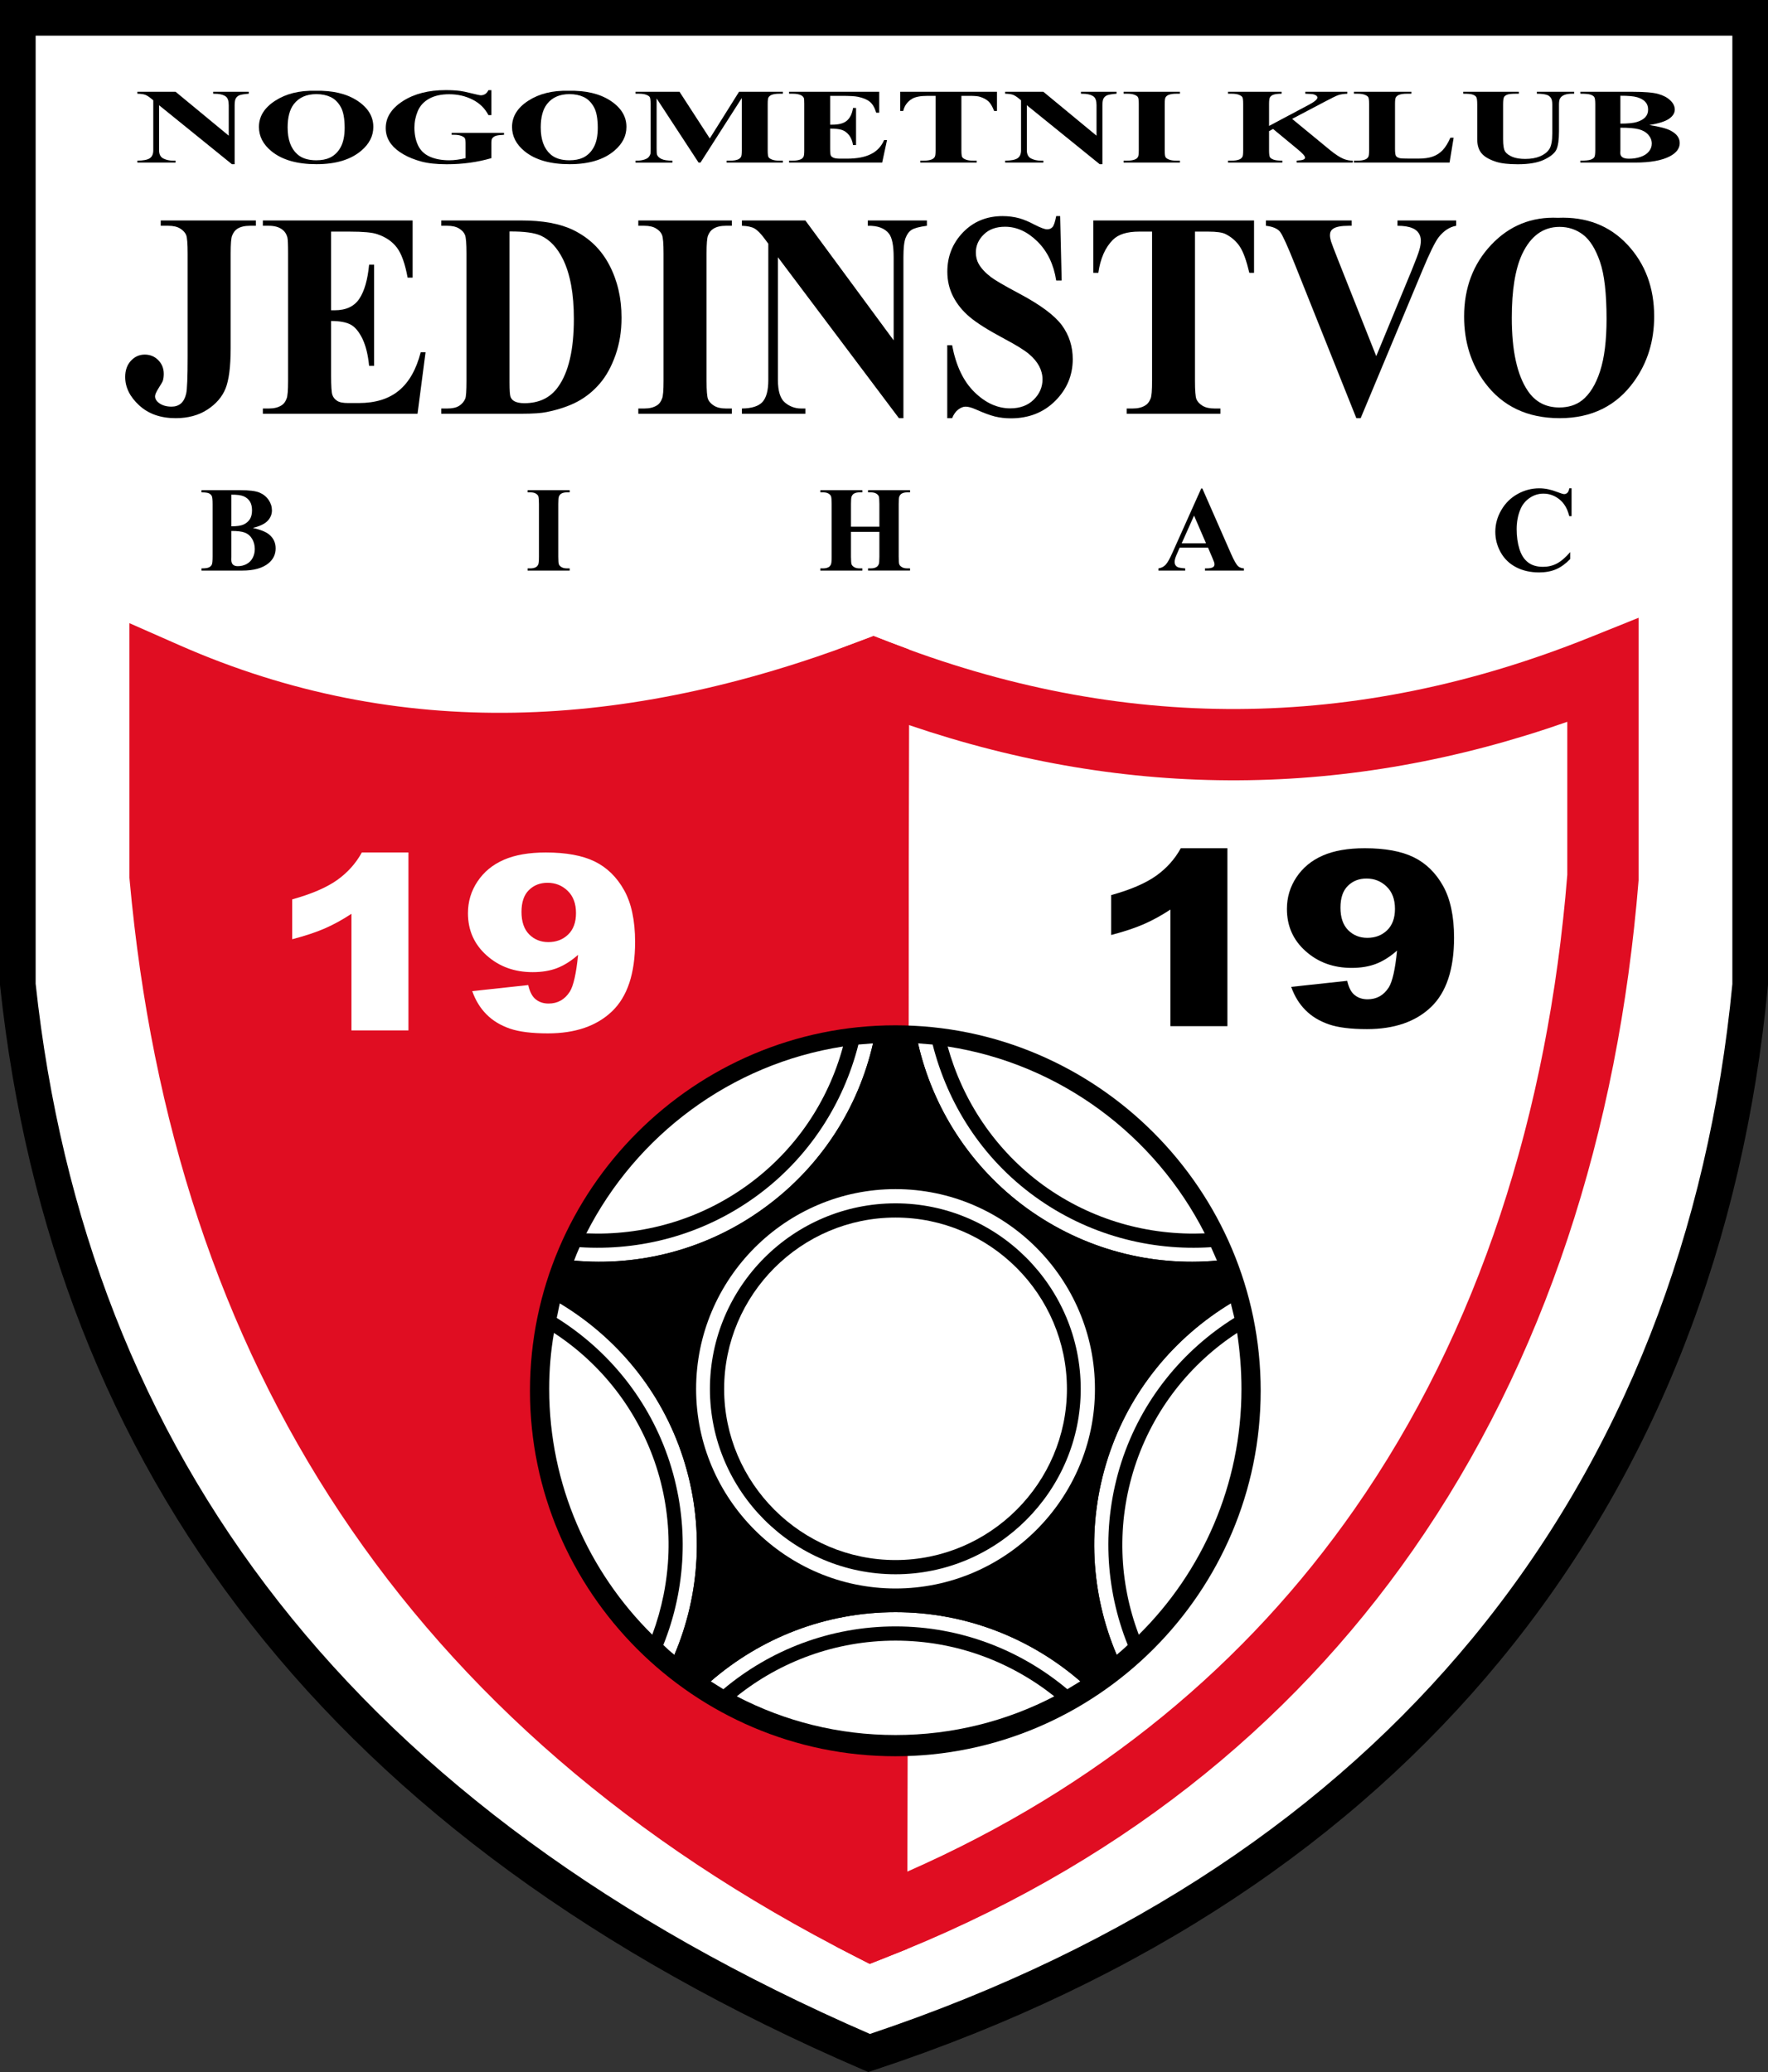 <?xml version="1.0" encoding="utf-8"?>
<!-- Generator: Adobe Illustrator 12.0.0, SVG Export Plug-In . SVG Version: 6.00 Build 51448)  -->
<!DOCTYPE svg PUBLIC "-//W3C//DTD SVG 1.1//EN" "http://www.w3.org/Graphics/SVG/1.1/DTD/svg11.dtd">
<svg  version="1.1" id="Calque_1" xmlns:x="http://ns.adobe.com/Extensibility/1.0/" xmlns:i="http://ns.adobe.com/AdobeIllustrator/10.0/" xmlns:graph="http://ns.adobe.com/Graphs/1.0/"
	 xmlns="http://www.w3.org/2000/svg" xmlns:xlink="http://www.w3.org/1999/xlink" xmlns:a="http://ns.adobe.com/AdobeSVGViewerExtensions/3.0/"
	 width="396.911" height="465.027" viewBox="0 0 396.911 465.027"
	 style="overflow:visible;enable-background:new 0 0 396.911 465.027;" xml:space="preserve">
<rect x="0" y="0" width="396.911" height="465.027" fill="#333333" stroke="none"/>
<g>
	<path style="fill-rule:evenodd;clip-rule:evenodd;fill:#FFFFFF;" d="M4,4h388.911c0,72.304,0,144.607,0,216.912
		c-10.368,108.723-73.021,198.618-197.8,239.844C76.582,409.714,15.506,328.333,4,220.912V4L4,4z"/>
	<path d="M4,0h388.911h4v4v216.912v0.048l-0.03,0.327c-5.433,56.972-25.047,108.87-60.224,151.521
		c-32.871,39.859-79.265,71.581-140.296,91.746l-1.437,0.474l-1.391-0.599c-59.895-25.791-105.315-59.303-137.252-99.984
		c-32-40.76-50.417-88.645-56.25-143.11L0,221.043l0-0.131V4V0H4L4,0z M388.911,8H8v212.771
		c5.705,52.837,23.57,99.259,54.562,138.736c30.862,39.311,74.791,71.807,132.734,96.974
		c58.838-19.695,103.548-50.35,135.206-88.735c34.058-41.295,53.083-91.61,58.409-146.895V8L388.911,8z"/>
	<path style="fill-rule:evenodd;clip-rule:evenodd;fill:#FFFFFF;" d="M196.073,151.299c54.593,21.38,109.187,21.101,163.783-0.836
		c0,15.5,0,31,0,46.5c-8.608,106.549-60.61,194.647-164.175,235.049L196.073,151.299L196.073,151.299z"/>
	<path style="fill:#E00D22;" d="M198.979,143.862c26.327,10.31,52.643,15.397,78.954,15.263
		c26.311-0.134,52.629-5.491,78.953-16.068l10.97-4.408v11.813v46.5v0.625c-4.562,56.453-21.066,107.945-50.684,150.346
		c-27.754,39.738-66.97,71.379-118.586,91.516l-3.343,1.305l-7.569-3.899l0.007-4.843l0.393-280.713l0.008-5.53l8.034-3.029
		L198.979,143.862L198.979,143.862z M277.993,175.125c-24.652,0.126-49.299-4.008-73.938-12.401l-0.358,257.319
		c43.108-18.962,76.324-46.899,100.35-81.296c27.9-39.943,43.472-88.729,47.809-142.409v-34.344
		C327.239,170.622,302.618,175,277.993,175.125L277.993,175.125z"/>
	<path style="fill-rule:evenodd;clip-rule:evenodd;fill:#E00D22;" d="M195.68,432.013C97.301,381.989,46.607,302.235,37.057,196.963
		c0-14.951,0-29.902,0-44.852c51.651,22.742,104.815,19.764,159.016-0.812L195.68,432.013L195.68,432.013z"/>
	<path style="fill:#E00D22;" d="M192.055,439.138c-50.437-25.646-88.711-59.004-115.654-99.525
		c-26.904-40.463-42.385-87.953-47.282-141.93l-0.062-0.688v-0.032v-44.852v-12.252l11.219,4.94
		c24.706,10.878,49.796,15.604,75.208,15.151c25.588-0.457,51.537-6.158,77.776-16.119c0.947-0.359,1.895-0.719,2.842-1.079
		c2.629,1.036,5.32,2.012,7.978,3.018l-0.008,5.53l-0.393,280.713l-0.008,5.385l-8.427,3.361L192.055,439.138L192.055,439.138z
		 M89.714,330.8c23.294,35.035,55.751,64.471,97.984,87.918l0.358-256.064c-24.295,8.207-48.416,12.869-72.322,13.296
		c-23.806,0.425-47.376-3.342-70.677-11.979v32.938C49.776,247.927,64.399,292.729,89.714,330.8L89.714,330.8z"/>
	<path style="fill-rule:evenodd;clip-rule:evenodd;" d="M201,230.111c45.177,0,82.022,36.847,82.022,82.023
		S246.177,394.157,201,394.157c-45.176,0-82.022-36.848-82.022-82.023S155.824,230.111,201,230.111L201,230.111z"/>
	<path style="fill-rule:evenodd;clip-rule:evenodd;fill:#FFFFFF;" d="M206.098,234.163c1.063,0.088,2.217,0.176,3.28,0.266
		c3.369,13.297,11.082,25.531,22.961,34.131c11.88,8.6,25.888,12.233,39.539,11.348c0.444,0.977,0.887,2.039,1.331,3.016
		c-14.717,1.328-29.875-2.482-42.731-11.791C217.713,261.822,209.378,248.524,206.098,234.163L206.098,234.163z M276.312,292.497
		c0.266,1.064,0.532,2.217,0.798,3.279c-11.614,7.27-20.833,18.441-25.354,32.358c-4.521,14.009-3.636,28.46,1.417,41.048
		c-0.796,0.798-1.684,1.508-2.482,2.217c-5.761-13.564-6.826-29.169-1.951-44.238C253.617,312.089,263.724,300.122,276.312,292.497
		L276.312,292.497z M242.535,377.339c-0.976,0.621-1.951,1.152-2.926,1.773c-10.462-8.777-23.937-14.096-38.565-14.096
		c-14.716,0-28.191,5.318-38.652,14.096c-0.975-0.621-1.862-1.152-2.837-1.773c11.169-9.664,25.621-15.514,41.489-15.514
		C216.826,361.825,231.364,367.675,242.535,377.339L242.535,377.339z M151.398,371.399c-0.886-0.709-1.684-1.419-2.482-2.217
		c5.053-12.588,5.94-27.039,1.419-41.048c-4.521-13.917-13.741-25.089-25.355-32.358c0.265-1.062,0.443-2.215,0.709-3.279
		c12.677,7.625,22.784,19.592,27.66,34.664C158.225,342.23,157.161,357.835,151.398,371.399L151.398,371.399z M128.88,282.923
		c0.354-0.977,0.797-2.039,1.241-3.016c13.652,0.886,27.66-2.748,39.54-11.348s19.682-20.834,23.05-34.131
		c1.064-0.09,2.217-0.178,3.28-0.266c-3.28,14.361-11.613,27.659-24.469,36.969C158.757,280.44,143.509,284.251,128.88,282.923
		L128.88,282.923z"/>
	<path style="fill-rule:evenodd;clip-rule:evenodd;fill:#FFFFFF;" d="M212.747,234.872c25.267,3.9,46.544,19.947,57.713,41.934
		c-12.588,0.531-25.354-2.926-36.259-10.816C223.386,258.099,216.117,247.017,212.747,234.872L212.747,234.872z M277.73,299.146
		c0.621,4.078,0.976,8.246,0.976,12.59c0,21.453-8.776,41.047-23.05,55.143c-4.434-11.703-5.054-24.912-0.888-37.768
		C258.935,316.345,267.269,305.972,277.73,299.146L277.73,299.146z M236.683,380.708c-10.727,5.585-22.873,8.688-35.639,8.688
		c-12.854,0-24.911-3.103-35.638-8.688c9.751-7.803,22.163-12.5,35.638-12.5S226.844,372.905,236.683,380.708L236.683,380.708z
		 M146.434,366.878c-14.274-14.096-23.139-33.689-23.139-55.143c0-4.344,0.354-8.512,1.064-12.59
		c10.46,6.826,18.794,17.199,22.961,29.965C151.487,341.966,150.778,355.175,146.434,366.878L146.434,366.878z M131.628,276.806
		c11.17-21.986,32.448-38.033,57.625-41.934c-3.28,12.145-10.549,23.227-21.454,31.117
		C156.895,273.88,144.128,277.337,131.628,276.806L131.628,276.806z"/>
	<path style="fill-rule:evenodd;clip-rule:evenodd;" d="M201.044,233.985c1.687,0,3.37,0.087,5.054,0.178
		c3.28,14.361,11.615,27.659,24.38,36.969c12.856,9.309,28.015,13.119,42.731,11.791c1.242,3.102,2.306,6.293,3.103,9.574
		c-12.588,7.625-22.694,19.592-27.572,34.664c-4.875,15.069-3.81,30.674,1.951,44.238c-2.659,2.127-5.318,4.166-8.155,5.939
		c-11.171-9.664-25.709-15.514-41.491-15.514c-15.868,0-30.319,5.85-41.489,15.514c-2.837-1.773-5.586-3.812-8.157-5.939
		c5.763-13.564,6.827-29.169,1.951-44.238c-4.876-15.072-14.982-27.039-27.66-34.664c0.887-3.281,1.95-6.473,3.191-9.574
		c14.628,1.328,29.876-2.482,42.642-11.791c12.855-9.31,21.188-22.607,24.469-36.969
		C197.676,234.072,199.36,233.985,201.044,233.985L201.044,233.985z"/>
	<path style="fill-rule:evenodd;clip-rule:evenodd;fill:#FFFFFF;" d="M201.044,266.876c24.646,0,44.771,20.125,44.771,44.859
		c0,24.645-20.124,44.77-44.771,44.77c-24.645,0-44.77-20.125-44.77-44.77C156.274,287.001,176.399,266.876,201.044,266.876
		L201.044,266.876z"/>
	<path style="fill-rule:evenodd;clip-rule:evenodd;" d="M201.044,270.067c22.874,0,41.578,18.705,41.578,41.668
		c0,22.873-18.704,41.578-41.578,41.578c-22.961,0-41.667-18.705-41.667-41.578C159.377,288.772,178.083,270.067,201.044,270.067
		L201.044,270.067z"/>
	<path style="fill-rule:evenodd;clip-rule:evenodd;fill:#FFFFFF;" d="M201.044,273.259c21.19,0,38.478,17.287,38.478,38.477
		c0,21.1-17.287,38.387-38.478,38.387c-21.188,0-38.475-17.287-38.475-38.387C162.569,290.546,179.856,273.259,201.044,273.259
		L201.044,273.259z"/>
	<path style="fill-rule:evenodd;clip-rule:evenodd;" d="M39.42,20.597l11.932,9.856v-6.832c0-0.952-0.207-1.596-0.621-1.932
		c-0.572-0.452-1.528-0.672-2.874-0.656v-0.436h7.987v0.436c-1.022,0.084-1.704,0.196-2.058,0.332
		c-0.353,0.136-0.627,0.36-0.822,0.668c-0.194,0.308-0.292,0.839-0.292,1.588v13.232h-0.609L35.713,23.621v10.104
		c0,0.912,0.316,1.528,0.956,1.848c0.633,0.324,1.363,0.484,2.179,0.484h0.572v0.432h-8.577v-0.432
		c1.333-0.008,2.259-0.188,2.782-0.54c0.523-0.353,0.785-0.948,0.785-1.792V22.509l-0.517-0.423
		c-0.512-0.421-0.962-0.696-1.358-0.832c-0.389-0.132-0.955-0.204-1.692-0.22v-0.436H39.42L39.42,20.597z"/>
	<path style="fill-rule:evenodd;clip-rule:evenodd;" d="M70.809,20.377c3.853-0.096,6.982,0.644,9.393,2.212
		c2.405,1.572,3.61,3.536,3.61,5.896c0,2.016-0.895,3.788-2.69,5.319c-2.381,2.032-5.741,3.048-10.082,3.048
		c-4.347,0-7.713-0.968-10.093-2.908c-1.875-1.532-2.819-3.348-2.819-5.448c0-2.36,1.224-4.328,3.666-5.9
		C64.24,21.021,67.241,20.281,70.809,20.377L70.809,20.377z M71.028,21.125c-2.216,0-3.896,0.744-5.053,2.228
		c-0.937,1.216-1.406,2.968-1.406,5.248c0,2.712,0.725,4.716,2.173,6.012c1.011,0.908,2.43,1.36,4.249,1.36
		c1.224,0,2.247-0.196,3.069-0.584c1.041-0.5,1.856-1.3,2.441-2.399c0.583-1.096,0.876-2.528,0.876-4.292
		c0-2.104-0.298-3.676-0.895-4.716c-0.597-1.044-1.352-1.78-2.276-2.212C73.286,21.341,72.227,21.125,71.028,21.125L71.028,21.125z"
		/>
	<path style="fill-rule:evenodd;clip-rule:evenodd;" d="M110.318,20.237v5.6h-0.664c-0.798-1.532-1.991-2.696-3.586-3.492
		c-1.588-0.796-3.33-1.196-5.224-1.196c-1.808,0-3.311,0.336-4.51,1.004c-1.2,0.668-2.052,1.596-2.551,2.792
		c-0.5,1.196-0.749,2.424-0.749,3.68c0,1.524,0.274,2.86,0.822,4.008c0.542,1.148,1.424,1.992,2.648,2.531
		c1.217,0.541,2.667,0.809,4.34,0.809c0.585,0,1.182-0.04,1.79-0.124c0.615-0.081,1.242-0.2,1.887-0.356v-3.304
		c0-0.624-0.067-1.032-0.2-1.212c-0.129-0.184-0.403-0.352-0.811-0.5s-0.907-0.224-1.491-0.224h-0.622v-0.432h11.749v0.432
		c-0.888,0.04-1.509,0.12-1.863,0.24c-0.346,0.124-0.621,0.324-0.809,0.604c-0.109,0.148-0.158,0.512-0.158,1.092v3.304
		c-1.546,0.452-3.154,0.796-4.828,1.024c-1.667,0.232-3.402,0.348-5.198,0.348c-2.295,0-4.201-0.208-5.716-0.616
		c-1.516-0.412-2.855-0.948-4.012-1.616c-1.157-0.668-2.063-1.42-2.721-2.256c-0.829-1.08-1.249-2.288-1.249-3.624
		c0-2.388,1.278-4.408,3.835-6.056c2.557-1.648,5.771-2.472,9.648-2.472c1.199,0,2.283,0.06,3.245,0.184
		c0.524,0.064,1.371,0.244,2.545,0.536c1.168,0.292,1.863,0.44,2.076,0.44c0.334,0,0.639-0.08,0.925-0.24
		c0.287-0.16,0.548-0.464,0.786-0.908H110.318L110.318,20.237z"/>
	<path style="fill-rule:evenodd;clip-rule:evenodd;" d="M127.631,20.377c3.854-0.096,6.983,0.644,9.393,2.212
		c2.405,1.572,3.611,3.536,3.611,5.896c0,2.016-0.896,3.788-2.691,5.319c-2.38,2.032-5.741,3.048-10.081,3.048
		c-4.347,0-7.714-0.968-10.094-2.908c-1.875-1.532-2.818-3.348-2.818-5.448c0-2.36,1.223-4.328,3.665-5.9
		C121.063,21.021,124.064,20.281,127.631,20.377L127.631,20.377z M127.851,21.125c-2.216,0-3.896,0.744-5.053,2.228
		c-0.938,1.216-1.406,2.968-1.406,5.248c0,2.712,0.724,4.716,2.172,6.012c1.011,0.908,2.43,1.36,4.25,1.36
		c1.224,0,2.246-0.196,3.068-0.584c1.041-0.5,1.857-1.3,2.441-2.399c0.584-1.096,0.877-2.528,0.877-4.292
		c0-2.104-0.299-3.676-0.895-4.716c-0.597-1.044-1.352-1.78-2.277-2.212C130.11,21.341,129.05,21.125,127.851,21.125L127.851,21.125
		z"/>
	<path style="fill-rule:evenodd;clip-rule:evenodd;" d="M159.343,31.073l6.568-10.476h9.844v0.436h-0.786
		c-0.712,0-1.284,0.08-1.71,0.244c-0.299,0.112-0.536,0.296-0.719,0.552c-0.127,0.188-0.194,0.676-0.194,1.464v10.476
		c0,0.812,0.067,1.32,0.194,1.524c0.134,0.204,0.402,0.38,0.804,0.532c0.408,0.156,0.944,0.232,1.625,0.232h0.786v0.432h-12.633
		v-0.432h0.785c0.719,0,1.286-0.084,1.718-0.248c0.292-0.108,0.535-0.296,0.712-0.564c0.127-0.184,0.194-0.676,0.194-1.476V21.993
		l-9.271,14.496h-0.432l-9.418-14.392v11.192c0,0.78,0.03,1.264,0.092,1.444c0.152,0.388,0.493,0.708,1.01,0.952
		c0.518,0.248,1.327,0.372,2.436,0.372v0.432h-8.279v-0.432h0.25c0.536,0.008,1.035-0.052,1.497-0.172
		c0.463-0.12,0.816-0.284,1.054-0.484c0.237-0.204,0.42-0.492,0.554-0.856c0.025-0.088,0.037-0.484,0.037-1.196V23.293
		c0-0.804-0.067-1.304-0.195-1.504c-0.134-0.2-0.402-0.376-0.804-0.528c-0.408-0.152-0.95-0.228-1.625-0.228h-0.767v-0.436h9.88
		L159.343,31.073L159.343,31.073z"/>
	<path style="fill-rule:evenodd;clip-rule:evenodd;" d="M186.366,21.513v6.468h0.481c1.534,0,2.642-0.316,3.335-0.948
		c0.688-0.632,1.127-1.568,1.321-2.8h0.676v8.32h-0.676c-0.146-0.908-0.444-1.648-0.901-2.228c-0.462-0.58-0.992-0.968-1.601-1.168
		c-0.603-0.196-1.485-0.296-2.636-0.296v4.476c0,0.876,0.055,1.408,0.17,1.604c0.11,0.196,0.323,0.356,0.633,0.48
		c0.305,0.128,0.804,0.188,1.499,0.188h1.442c2.259,0,4.067-0.344,5.43-1.032c1.363-0.684,2.337-1.732,2.934-3.14h0.658
		l-1.084,5.052h-20.905v-0.432h0.804c0.7,0,1.267-0.084,1.692-0.248c0.311-0.108,0.548-0.296,0.712-0.564
		c0.134-0.184,0.201-0.676,0.201-1.476V23.317c0-0.72-0.03-1.16-0.091-1.324c-0.116-0.272-0.341-0.484-0.658-0.632
		c-0.456-0.22-1.072-0.328-1.856-0.328h-0.804v-0.436h20.242v4.7h-0.675c-0.348-1.148-0.829-1.972-1.456-2.472
		c-0.621-0.5-1.503-0.869-2.648-1.1c-0.663-0.144-1.912-0.212-3.745-0.212H186.366L186.366,21.513z"/>
	<path style="fill-rule:evenodd;clip-rule:evenodd;" d="M223.818,20.597v4.304h-0.642c-0.383-0.996-0.802-1.708-1.266-2.14
		c-0.463-0.436-1.102-0.78-1.911-1.036c-0.449-0.144-1.243-0.212-2.368-0.212h-1.802v12.255c0,0.812,0.067,1.32,0.201,1.524
		c0.141,0.204,0.408,0.38,0.804,0.532c0.4,0.156,0.943,0.232,1.631,0.232h0.803v0.432h-12.662v-0.432h0.805
		c0.699,0,1.266-0.084,1.691-0.248c0.312-0.108,0.555-0.296,0.731-0.564c0.135-0.184,0.201-0.676,0.201-1.476V21.513h-1.754
		c-1.625,0-2.812,0.224-3.55,0.68c-1.034,0.632-1.685,1.536-1.96,2.708h-0.674v-4.304H223.818L223.818,20.597z"/>
	<path style="fill-rule:evenodd;clip-rule:evenodd;" d="M234.234,20.597l11.932,9.856v-6.832c0-0.952-0.207-1.596-0.622-1.932
		c-0.571-0.452-1.526-0.672-2.872-0.656v-0.436h7.985v0.436c-1.022,0.084-1.705,0.196-2.056,0.332
		c-0.354,0.136-0.628,0.36-0.823,0.668c-0.194,0.308-0.293,0.839-0.293,1.588v13.232h-0.607l-16.353-13.232v10.104
		c0,0.912,0.318,1.528,0.956,1.848c0.633,0.324,1.363,0.484,2.18,0.484h0.573v0.432h-8.578v-0.432
		c1.333-0.008,2.258-0.188,2.78-0.54c0.526-0.353,0.787-0.948,0.787-1.792V22.509l-0.518-0.423
		c-0.512-0.421-0.963-0.696-1.358-0.832c-0.389-0.132-0.955-0.204-1.691-0.22v-0.436H234.234L234.234,20.597z"/>
	<path style="fill-rule:evenodd;clip-rule:evenodd;" d="M264.89,36.057v0.432h-12.643v-0.432h0.804c0.701,0,1.265-0.084,1.692-0.248
		c0.312-0.108,0.548-0.296,0.712-0.564c0.134-0.184,0.201-0.676,0.201-1.476V23.317c0-0.812-0.067-1.32-0.201-1.523
		c-0.128-0.204-0.39-0.38-0.791-0.532c-0.396-0.152-0.938-0.228-1.613-0.228h-0.804v-0.436h12.643v0.436h-0.802
		c-0.699,0-1.266,0.08-1.691,0.244c-0.312,0.112-0.556,0.296-0.73,0.564c-0.13,0.188-0.196,0.68-0.196,1.476v10.452
		c0,0.812,0.066,1.32,0.202,1.524c0.138,0.204,0.408,0.38,0.802,0.532c0.403,0.156,0.938,0.232,1.614,0.232H264.89L264.89,36.057z"
		/>
	<path style="fill-rule:evenodd;clip-rule:evenodd;" d="M290.076,26.681l8.505,6.996c1.205,0.984,2.241,1.652,3.104,2.004
		c0.634,0.248,1.297,0.376,1.998,0.376v0.432h-12.589v-0.432c0.796-0.048,1.308-0.132,1.538-0.248
		c0.238-0.116,0.354-0.26,0.354-0.432c0-0.328-0.546-0.948-1.642-1.852l-5.547-4.584l-0.896,0.492v4.335
		c0,0.828,0.072,1.344,0.219,1.548c0.141,0.204,0.415,0.376,0.816,0.52c0.408,0.148,1.053,0.22,1.948,0.22v0.432h-12.2v-0.432h0.804
		c0.701,0,1.268-0.084,1.692-0.248c0.312-0.108,0.55-0.296,0.713-0.564c0.133-0.184,0.193-0.676,0.193-1.476V23.317
		c0-0.812-0.061-1.32-0.193-1.523c-0.129-0.204-0.396-0.38-0.792-0.532c-0.4-0.152-0.938-0.228-1.613-0.228h-0.804v-0.436h12.035
		v0.436c-0.816,0-1.443,0.076-1.868,0.232c-0.311,0.112-0.554,0.295-0.731,0.552c-0.146,0.196-0.219,0.696-0.219,1.5v4.944
		l8.974-4.768c1.247-0.664,1.874-1.196,1.874-1.592c0-0.3-0.256-0.532-0.768-0.704c-0.259-0.088-0.912-0.14-1.946-0.164v-0.436
		h9.435v0.436c-0.845,0.04-1.501,0.136-1.984,0.296c-0.485,0.16-1.593,0.704-3.329,1.624L290.076,26.681L290.076,26.681z"/>
	<path style="fill-rule:evenodd;clip-rule:evenodd;" d="M326.335,30.909l-0.908,5.58h-21.476v-0.432h0.802
		c0.702,0,1.266-0.084,1.694-0.248c0.31-0.108,0.546-0.296,0.717-0.564c0.129-0.184,0.195-0.676,0.195-1.476V23.317
		c0-0.812-0.066-1.32-0.195-1.523c-0.133-0.204-0.396-0.38-0.797-0.532c-0.395-0.152-0.938-0.228-1.614-0.228h-0.802v-0.436h12.9
		v0.436h-1.055c-0.706,0-1.266,0.08-1.698,0.244c-0.305,0.112-0.548,0.296-0.73,0.564c-0.129,0.188-0.195,0.68-0.195,1.476v10.124
		c0,0.812,0.072,1.332,0.213,1.552c0.146,0.225,0.42,0.392,0.841,0.5c0.298,0.072,1.017,0.104,2.154,0.104h2.016
		c1.284,0,2.355-0.148,3.214-0.444c0.852-0.296,1.596-0.764,2.216-1.408c0.629-0.64,1.218-1.584,1.779-2.836H326.335L326.335,30.909
		z"/>
	<path style="fill-rule:evenodd;clip-rule:evenodd;" d="M328.495,20.597h12.481v0.436h-0.621c-0.938,0-1.584,0.064-1.937,0.192
		c-0.354,0.128-0.604,0.308-0.75,0.532c-0.145,0.228-0.225,0.796-0.225,1.699v7.78c0,1.424,0.165,2.364,0.492,2.828
		c0.331,0.46,0.865,0.84,1.615,1.148c0.749,0.304,1.691,0.456,2.837,0.456c1.309,0,2.423-0.192,3.342-0.58
		c0.926-0.388,1.613-0.92,2.07-1.6c0.456-0.68,0.688-1.864,0.688-3.552v-6.48c0-0.711-0.116-1.219-0.341-1.523
		c-0.226-0.304-0.512-0.516-0.854-0.632c-0.534-0.18-1.291-0.268-2.271-0.268v-0.436h8.366v0.436h-0.499
		c-0.676,0-1.242,0.088-1.692,0.268c-0.452,0.18-0.779,0.448-0.981,0.808c-0.151,0.252-0.23,0.7-0.23,1.348v6.037
		c0,1.868-0.188,3.216-0.56,4.044c-0.378,0.828-1.291,1.588-2.741,2.284c-1.446,0.696-3.433,1.044-5.941,1.044
		c-2.087,0-3.707-0.184-4.851-0.552c-1.554-0.5-2.654-1.14-3.299-1.92c-0.639-0.784-0.963-1.833-0.963-3.156v-7.78
		c0-0.912-0.073-1.479-0.231-1.704c-0.152-0.224-0.419-0.4-0.805-0.532c-0.376-0.136-1.076-0.196-2.1-0.188V20.597L328.495,20.597z"
		/>
	<path style="fill-rule:evenodd;clip-rule:evenodd;" d="M370.264,28.065c2.294,0.348,3.908,0.776,4.834,1.276
		c1.333,0.712,1.996,1.632,1.996,2.764c0,1.196-0.73,2.184-2.192,2.964c-1.795,0.948-4.406,1.419-7.828,1.419h-12.291v-0.432
		c1.119,0,1.875-0.068,2.277-0.208c0.396-0.136,0.676-0.312,0.834-0.532c0.164-0.22,0.242-0.756,0.242-1.616V23.389
		c0-0.86-0.078-1.4-0.242-1.624c-0.158-0.224-0.445-0.4-0.847-0.532c-0.4-0.136-1.157-0.2-2.265-0.2v-0.436h11.593
		c2.769,0,4.734,0.164,5.886,0.488c1.157,0.324,2.062,0.808,2.728,1.452c0.669,0.644,0.997,1.332,0.997,2.056
		c0,0.769-0.42,1.448-1.266,2.048C373.881,27.237,372.394,27.713,370.264,28.065L370.264,28.065z M363.774,27.745
		c1.686,0,2.928-0.124,3.731-0.373c0.804-0.251,1.42-0.604,1.851-1.056c0.426-0.452,0.639-1.032,0.639-1.736
		c0-0.7-0.213-1.276-0.632-1.728c-0.42-0.448-1.024-0.788-1.809-1.024c-0.786-0.236-2.045-0.348-3.78-0.34V27.745L363.774,27.745z
		 M363.774,28.661v5.096l-0.019,0.588c0,0.42,0.158,0.74,0.487,0.956c0.329,0.212,0.809,0.32,1.455,0.32
		c0.949,0,1.826-0.136,2.629-0.416c0.805-0.276,1.418-0.68,1.846-1.208c0.433-0.524,0.646-1.112,0.646-1.76
		c0-0.744-0.263-1.412-0.786-2c-0.522-0.588-1.241-1-2.162-1.236C366.959,28.765,365.587,28.653,363.774,28.661L363.774,28.661z"/>
	<path style="fill-rule:evenodd;clip-rule:evenodd;" d="M36.085,50.671v-1.19h21.357v1.19h-1.304c-1.183,0-2.134,0.219-2.842,0.666
		c-0.495,0.306-0.89,0.808-1.183,1.54c-0.223,0.513-0.333,1.856-0.333,4.029v21.235c0,4.16-0.384,7.184-1.153,9.073
		c-0.768,1.889-2.133,3.461-4.105,4.738c-1.962,1.267-4.329,1.899-7.089,1.899c-3.377,0-6.107-0.96-8.19-2.882
		c-2.094-1.922-3.135-4.04-3.135-6.366c0-1.496,0.425-2.697,1.274-3.625c0.85-0.928,1.892-1.397,3.115-1.397
		c1.203,0,2.214,0.415,3.034,1.245c0.818,0.84,1.234,1.856,1.234,3.079c0,0.59-0.071,1.114-0.212,1.562
		c-0.071,0.218-0.384,0.753-0.931,1.616c-0.546,0.862-0.809,1.474-0.809,1.845c0,0.546,0.253,1.026,0.769,1.43
		c0.748,0.601,1.729,0.906,2.932,0.906c0.849,0,1.547-0.24,2.103-0.709c0.546-0.47,0.94-1.201,1.174-2.195
		c0.222-0.982,0.333-3.745,0.333-8.265v-23.19c0-2.216-0.111-3.603-0.333-4.16c-0.233-0.557-0.678-1.038-1.335-1.452
		c-0.668-0.415-1.557-0.623-2.681-0.623H36.085L36.085,50.671z"/>
	<path style="fill-rule:evenodd;clip-rule:evenodd;" d="M74.331,51.981v17.655h0.799c2.548,0,4.389-0.863,5.541-2.588
		c1.143-1.725,1.871-4.28,2.194-7.643h1.123v22.709h-1.123c-0.242-2.478-0.738-4.498-1.496-6.081
		c-0.769-1.583-1.649-2.642-2.66-3.188c-1.001-0.535-2.468-0.808-4.378-0.808v12.217c0,2.391,0.091,3.843,0.283,4.378
		c0.182,0.535,0.535,0.972,1.051,1.311c0.505,0.349,1.335,0.513,2.487,0.513h2.396c3.752,0,6.756-0.938,9.021-2.816
		c2.266-1.867,3.883-4.728,4.874-8.571h1.092l-1.8,13.79H59.01V91.68h1.334c1.163,0,2.104-0.229,2.812-0.677
		c0.516-0.294,0.911-0.808,1.183-1.539c0.222-0.502,0.333-1.845,0.333-4.029V56.906c0-1.965-0.05-3.166-0.151-3.614
		c-0.192-0.742-0.566-1.321-1.092-1.725c-0.759-0.601-1.78-0.896-3.085-0.896H59.01v-1.19h33.624V62.31h-1.123
		c-0.576-3.133-1.375-5.382-2.417-6.747c-1.031-1.365-2.497-2.369-4.398-3.002c-1.102-0.394-3.175-0.579-6.219-0.579H74.331
		L74.331,51.981z"/>
	<path style="fill-rule:evenodd;clip-rule:evenodd;" d="M99.064,92.859V91.68h1.335c1.164,0,2.063-0.197,2.68-0.601
		c0.626-0.394,1.082-0.928,1.375-1.616c0.182-0.448,0.273-1.791,0.273-4.029V56.906c0-2.216-0.111-3.603-0.334-4.16
		c-0.212-0.557-0.646-1.038-1.314-1.452c-0.657-0.415-1.557-0.623-2.68-0.623h-1.335v-1.19h17.979c4.804,0,8.667,0.71,11.589,2.118
		c3.57,1.725,6.29,4.334,8.131,7.828c1.851,3.505,2.771,7.457,2.771,11.868c0,3.058-0.455,5.863-1.366,8.429
		c-0.909,2.577-2.083,4.695-3.519,6.365c-1.446,1.682-3.104,3.024-4.995,4.04c-1.891,1.004-4.197,1.791-6.917,2.347
		c-1.203,0.251-3.105,0.382-5.694,0.382H99.064L99.064,92.859z M114.385,51.949v33.846c0,1.791,0.08,2.882,0.232,3.286
		c0.161,0.404,0.425,0.721,0.798,0.928c0.536,0.328,1.305,0.48,2.316,0.48c3.296,0,5.815-1.212,7.554-3.647
		c2.366-3.286,3.549-8.374,3.549-15.285c0-5.568-0.808-10.012-2.426-13.342c-1.285-2.598-2.933-4.367-4.945-5.306
		C120.038,52.244,117.681,51.927,114.385,51.949L114.385,51.949z"/>
	<path style="fill-rule:evenodd;clip-rule:evenodd;" d="M164.299,91.68v1.179h-21.003V91.68h1.335c1.163,0,2.104-0.229,2.811-0.677
		c0.516-0.294,0.911-0.808,1.184-1.539c0.223-0.502,0.334-1.845,0.334-4.029V56.906c0-2.216-0.111-3.603-0.334-4.16
		c-0.212-0.557-0.647-1.038-1.315-1.452c-0.657-0.415-1.557-0.623-2.679-0.623h-1.335v-1.19h21.003v1.19h-1.334
		c-1.163,0-2.104,0.219-2.812,0.666c-0.516,0.306-0.92,0.808-1.213,1.54c-0.212,0.513-0.324,1.856-0.324,4.029v28.528
		c0,2.217,0.111,3.604,0.333,4.16c0.232,0.557,0.678,1.037,1.335,1.452c0.667,0.426,1.557,0.633,2.68,0.633H164.299L164.299,91.68z"
		/>
	<path style="fill-rule:evenodd;clip-rule:evenodd;" d="M180.802,49.481l19.821,26.902V57.735c0-2.598-0.344-4.356-1.032-5.273
		c-0.951-1.233-2.538-1.834-4.772-1.791v-1.19h13.267v1.19c-1.699,0.229-2.832,0.535-3.417,0.906
		c-0.588,0.371-1.043,0.983-1.366,1.823c-0.324,0.841-0.486,2.293-0.486,4.334v36.117h-1.011l-27.161-36.117v27.579
		c0,2.489,0.526,4.17,1.588,5.044c1.051,0.884,2.266,1.321,3.621,1.321h0.95v1.179h-14.248V91.68
		c2.215-0.022,3.752-0.513,4.622-1.474c0.87-0.96,1.305-2.587,1.305-4.891V54.7l-0.86-1.157c-0.849-1.146-1.598-1.9-2.255-2.271
		c-0.647-0.36-1.588-0.557-2.812-0.601v-1.19H180.802L180.802,49.481z"/>
	<path style="fill-rule:evenodd;clip-rule:evenodd;" d="M238.007,48.499l0.334,14.456h-1.224c-0.566-3.625-1.971-6.54-4.217-8.756
		c-2.244-2.205-4.662-3.308-7.27-3.308c-2.014,0-3.612,0.578-4.783,1.747c-1.184,1.157-1.771,2.5-1.771,4.018
		c0,0.95,0.212,1.812,0.628,2.555c0.563,1.004,1.485,1.998,2.75,2.97c0.93,0.709,3.073,1.954,6.431,3.745
		c4.702,2.5,7.867,4.858,9.507,7.075c1.626,2.216,2.435,4.749,2.435,7.61c0,3.625-1.313,6.747-3.924,9.356
		c-2.618,2.61-5.944,3.92-9.971,3.92c-1.264,0-2.467-0.142-3.589-0.415c-1.121-0.284-2.538-0.808-4.237-1.572
		c-0.95-0.426-1.729-0.633-2.335-0.633c-0.516,0-1.062,0.208-1.629,0.633c-0.577,0.426-1.041,1.081-1.396,1.954h-1.091V77.475h1.091
		c0.87,4.607,2.538,8.112,5.025,10.536c2.479,2.424,5.149,3.636,8.01,3.636c2.215,0,3.974-0.655,5.29-1.955
		c1.313-1.299,1.971-2.817,1.971-4.542c0-1.026-0.252-2.02-0.758-2.98c-0.507-0.95-1.264-1.867-2.296-2.729
		c-1.033-0.862-2.842-1.987-5.45-3.374c-3.65-1.943-6.279-3.592-7.878-4.957c-1.609-1.364-2.831-2.893-3.691-4.574
		c-0.859-1.682-1.294-3.538-1.294-5.568c0-3.45,1.184-6.398,3.529-8.833c2.356-2.424,5.317-3.636,8.889-3.636
		c1.304,0,2.567,0.164,3.792,0.502c0.93,0.262,2.062,0.731,3.387,1.43c1.337,0.688,2.275,1.037,2.801,1.037
		c0.516,0,0.92-0.174,1.216-0.513c0.302-0.338,0.575-1.158,0.828-2.457H238.007L238.007,48.499z"/>
	<path style="fill-rule:evenodd;clip-rule:evenodd;" d="M281.531,49.481v11.748h-1.062c-0.638-2.718-1.337-4.662-2.104-5.841
		c-0.767-1.19-1.829-2.129-3.175-2.828c-0.749-0.394-2.062-0.579-3.934-0.579h-2.992v33.453c0,2.217,0.111,3.604,0.334,4.16
		c0.232,0.557,0.675,1.037,1.333,1.452c0.668,0.426,1.569,0.633,2.712,0.633h1.334v1.179h-21.033V91.68h1.333
		c1.164,0,2.104-0.229,2.812-0.677c0.517-0.294,0.921-0.808,1.213-1.539c0.224-0.502,0.334-1.845,0.334-4.029V51.981h-2.912
		c-2.701,0-4.672,0.611-5.896,1.856c-1.718,1.726-2.801,4.193-3.255,7.392h-1.124V49.481H281.531L281.531,49.481z"/>
	<path style="fill-rule:evenodd;clip-rule:evenodd;" d="M326.914,49.481v1.19c-1.455,0.251-2.761,1.092-3.903,2.522
		c-0.83,1.069-2.063,3.57-3.701,7.522l-13.844,33.136h-0.971l-13.783-34.479c-1.657-4.159-2.771-6.604-3.327-7.326
		c-0.566-0.731-1.628-1.19-3.187-1.375v-1.19h19.254v1.19h-0.646c-1.74,0-2.921,0.229-3.559,0.699
		c-0.456,0.316-0.678,0.786-0.678,1.409c0,0.382,0.08,0.841,0.232,1.365c0.162,0.513,0.698,1.921,1.598,4.203l8.564,21.585
		l7.938-19.215c0.951-2.326,1.538-3.887,1.75-4.673c0.224-0.787,0.325-1.463,0.325-2.02c0-0.633-0.153-1.201-0.477-1.692
		c-0.313-0.491-0.777-0.863-1.386-1.114c-0.85-0.371-1.982-0.546-3.376-0.546v-1.19H326.914L326.914,49.481z"/>
	<path style="fill-rule:evenodd;clip-rule:evenodd;" d="M349.757,48.881c6.4-0.262,11.6,1.758,15.604,6.038
		c3.995,4.291,5.996,9.651,5.996,16.093c0,5.502-1.486,10.339-4.468,14.521c-3.956,5.546-9.537,8.319-16.746,8.319
		c-7.221,0-12.812-2.642-16.768-7.938c-3.114-4.181-4.682-9.138-4.682-14.87c0-6.441,2.033-11.813,6.088-16.104
		C338.845,50.639,343.831,48.619,349.757,48.881L349.757,48.881z M350.12,50.922c-3.68,0-6.471,2.031-8.393,6.082
		c-1.556,3.319-2.335,8.101-2.335,14.324c0,7.403,1.202,12.873,3.609,16.41c1.679,2.479,4.034,3.712,7.058,3.712
		c2.034,0,3.733-0.535,5.098-1.594c1.729-1.365,3.085-3.548,4.055-6.551c0.971-2.992,1.456-6.9,1.456-11.715
		c0-5.743-0.495-10.034-1.487-12.873c-0.99-2.85-2.244-4.858-3.781-6.038C353.872,51.512,352.113,50.922,350.12,50.922
		L350.12,50.922z"/>
	<path style="fill-rule:evenodd;clip-rule:evenodd;" d="M56.781,118.487c1.713,0.395,2.917,0.881,3.608,1.449
		c0.995,0.809,1.491,1.854,1.491,3.14c0,1.359-0.545,2.481-1.636,3.367c-1.34,1.077-3.289,1.613-5.843,1.613h-9.174v-0.491
		c0.836,0,1.4-0.077,1.7-0.236c0.295-0.154,0.504-0.354,0.622-0.604c0.123-0.25,0.182-0.858,0.182-1.835v-11.713
		c0-0.977-0.059-1.59-0.182-1.845c-0.118-0.254-0.332-0.454-0.631-0.604c-0.3-0.154-0.864-0.227-1.691-0.227v-0.495h8.651
		c2.067,0,3.536,0.186,4.394,0.554c0.863,0.368,1.54,0.918,2.035,1.649c0.5,0.731,0.745,1.513,0.745,2.335
		c0,0.873-0.313,1.645-0.945,2.326C59.481,117.546,58.372,118.087,56.781,118.487L56.781,118.487z M51.938,118.123
		c1.258,0,2.185-0.14,2.785-0.422c0.6-0.286,1.059-0.686,1.382-1.199c0.318-0.514,0.477-1.173,0.477-1.972
		c0-0.795-0.159-1.449-0.472-1.963c-0.314-0.509-0.763-0.895-1.35-1.163s-1.527-0.395-2.821-0.386V118.123L51.938,118.123z
		 M51.938,119.164v5.789l-0.014,0.668c0,0.477,0.119,0.841,0.364,1.086c0.246,0.241,0.604,0.364,1.085,0.364
		c0.709,0,1.363-0.154,1.963-0.473c0.6-0.313,1.059-0.772,1.377-1.372c0.322-0.595,0.481-1.263,0.481-2
		c0-0.845-0.195-1.604-0.585-2.272c-0.391-0.667-0.928-1.136-1.613-1.404C54.314,119.282,53.292,119.155,51.938,119.164
		L51.938,119.164z"/>
	<path style="fill-rule:evenodd;clip-rule:evenodd;" d="M127.89,127.565v0.491h-9.437v-0.491h0.599c0.523,0,0.945-0.096,1.263-0.282
		c0.232-0.123,0.409-0.336,0.532-0.641c0.1-0.209,0.15-0.768,0.15-1.677v-11.873c0-0.922-0.05-1.499-0.15-1.731
		c-0.096-0.232-0.291-0.432-0.591-0.604c-0.295-0.173-0.7-0.259-1.205-0.259h-0.599v-0.495h9.437v0.495h-0.6
		c-0.522,0-0.945,0.091-1.263,0.277c-0.231,0.127-0.413,0.336-0.545,0.641c-0.096,0.213-0.146,0.772-0.146,1.676v11.873
		c0,0.922,0.05,1.5,0.15,1.731c0.104,0.232,0.305,0.432,0.6,0.604c0.299,0.177,0.699,0.264,1.204,0.264H127.89L127.89,127.565z"/>
	<path style="fill-rule:evenodd;clip-rule:evenodd;" d="M191.043,119.377v5.588c0,0.922,0.05,1.5,0.15,1.731
		c0.104,0.232,0.305,0.432,0.6,0.604c0.3,0.177,0.699,0.264,1.204,0.264h0.6v0.491h-9.437v-0.491h0.6
		c0.522,0,0.945-0.096,1.263-0.282c0.231-0.123,0.409-0.336,0.531-0.641c0.1-0.209,0.15-0.768,0.15-1.677v-11.873
		c0-0.922-0.05-1.499-0.15-1.731c-0.095-0.232-0.295-0.432-0.59-0.604c-0.295-0.173-0.7-0.259-1.204-0.259h-0.6v-0.495h9.437v0.495
		h-0.6c-0.523,0-0.945,0.091-1.264,0.277c-0.231,0.127-0.413,0.336-0.544,0.641c-0.1,0.213-0.146,0.772-0.146,1.676v5.112h6.375
		v-5.112c0-0.922-0.05-1.499-0.146-1.731c-0.1-0.232-0.3-0.432-0.6-0.604c-0.304-0.173-0.704-0.259-1.213-0.259h-0.587v-0.495h9.428
		v0.495h-0.587c-0.531,0-0.953,0.091-1.267,0.277c-0.228,0.127-0.408,0.336-0.546,0.641c-0.096,0.213-0.145,0.772-0.145,1.676
		v11.873c0,0.922,0.049,1.5,0.145,1.731c0.101,0.232,0.3,0.432,0.601,0.604c0.304,0.177,0.704,0.264,1.212,0.264h0.587v0.491h-9.428
		v-0.491h0.587c0.531,0,0.954-0.096,1.268-0.282c0.227-0.123,0.409-0.336,0.545-0.641c0.095-0.209,0.146-0.768,0.146-1.677v-5.588
		H191.043L191.043,119.377z"/>
	<path style="fill-rule:evenodd;clip-rule:evenodd;" d="M271.202,122.917h-6.375l-0.759,1.758c-0.25,0.586-0.371,1.067-0.371,1.449
		c0,0.509,0.203,0.881,0.612,1.118c0.234,0.146,0.826,0.25,1.767,0.323v0.491h-6.003v-0.491c0.646-0.1,1.183-0.368,1.596-0.809
		c0.419-0.437,0.937-1.345,1.545-2.722l6.458-14.403h0.254l6.505,14.803c0.624,1.404,1.134,2.285,1.531,2.649
		c0.306,0.277,0.732,0.436,1.281,0.481v0.491h-8.732v-0.491h0.359c0.699,0,1.195-0.1,1.478-0.295
		c0.195-0.141,0.295-0.345,0.295-0.613c0-0.159-0.028-0.323-0.083-0.491c-0.017-0.082-0.149-0.414-0.399-1L271.202,122.917
		L271.202,122.917z M270.747,121.931l-2.686-6.216l-2.771,6.216H270.747L270.747,121.931z"/>
	<path style="fill-rule:evenodd;clip-rule:evenodd;" d="M352.815,109.595v6.252h-0.519c-0.391-1.631-1.117-2.881-2.187-3.753
		c-1.062-0.868-2.271-1.305-3.621-1.305c-1.126,0-2.158,0.323-3.097,0.973c-0.941,0.65-1.632,1.495-2.062,2.544
		c-0.562,1.34-0.842,2.831-0.842,4.471c0,1.613,0.205,3.085,0.613,4.412c0.409,1.327,1.045,2.331,1.917,3.008
		c0.867,0.682,1.995,1.018,3.381,1.018c1.136,0,2.177-0.246,3.122-0.745c0.944-0.496,1.938-1.35,2.989-2.567v1.558
		c-1.014,1.054-2.067,1.822-3.162,2.295c-1.1,0.477-2.376,0.713-3.843,0.713c-1.922,0-3.638-0.386-5.131-1.159
		c-1.494-0.772-2.648-1.881-3.464-3.326c-0.809-1.449-1.217-2.989-1.217-4.621c0-1.722,0.449-3.353,1.354-4.898
		c0.9-1.545,2.113-2.745,3.646-3.594c1.53-0.854,3.158-1.277,4.879-1.277c1.267,0,2.608,0.273,4.021,0.823
		c0.817,0.318,1.336,0.481,1.558,0.481c0.281,0,0.528-0.104,0.737-0.313s0.346-0.541,0.408-0.991H352.815L352.815,109.595z"/>
	<path style="fill-rule:evenodd;clip-rule:evenodd;fill:#FFFFFF;" d="M91.693,191.325v39.93H78.896v-26.164
		c-2.068,1.353-4.071,2.45-6.011,3.291c-1.93,0.841-4.358,1.646-7.284,2.414v-8.949c4.314-1.198,7.654-2.633,10.04-4.306
		c2.375-1.682,4.241-3.757,5.588-6.216H91.693L91.693,191.325z"/>
	<path style="fill-rule:evenodd;clip-rule:evenodd;fill:#FFFFFF;" d="M106.016,222.442l12.574-1.362
		c0.339,1.517,0.891,2.587,1.686,3.208c0.785,0.631,1.749,0.941,2.884,0.941c2.025,0,3.615-0.887,4.75-2.651
		c0.827-1.307,1.452-4.068,1.866-8.282c-1.516,1.344-3.064,2.322-4.654,2.953c-1.601,0.622-3.446,0.932-5.534,0.932
		c-4.081,0-7.517-1.243-10.326-3.748c-2.81-2.496-4.209-5.659-4.209-9.48c0-2.605,0.71-4.982,2.142-7.121
		c1.431-2.148,3.392-3.767,5.905-4.864c2.502-1.097,5.651-1.645,9.436-1.645c4.559,0,8.216,0.676,10.973,2.02
		c2.746,1.344,4.952,3.492,6.595,6.426c1.643,2.935,2.47,6.82,2.47,11.638c0,7.084-1.728,12.276-5.185,15.577
		c-3.456,3.291-8.248,4.937-14.387,4.937c-3.615,0-6.478-0.356-8.566-1.079c-2.089-0.731-3.838-1.783-5.216-3.181
		C107.829,226.272,106.758,224.535,106.016,222.442L106.016,222.442z M129.308,204.927c0-2.121-0.614-3.784-1.865-4.992
		c-1.241-1.206-2.746-1.809-4.527-1.809c-1.685,0-3.075,0.548-4.177,1.636c-1.113,1.087-1.665,2.724-1.665,4.9
		c0,2.194,0.573,3.876,1.718,5.037c1.156,1.161,2.586,1.737,4.304,1.737c1.782,0,3.266-0.557,4.442-1.691
		C128.714,208.62,129.308,207.021,129.308,204.927L129.308,204.927z"/>
	<path style="fill-rule:evenodd;clip-rule:evenodd;" d="M275.548,190.369V230.3h-12.796v-26.164c-2.067,1.353-4.071,2.45-6.01,3.291
		c-1.931,0.841-4.357,1.646-7.286,2.414v-8.95c4.316-1.198,7.657-2.633,10.041-4.306c2.375-1.682,4.241-3.757,5.588-6.216H275.548
		L275.548,190.369z"/>
	<path style="fill-rule:evenodd;clip-rule:evenodd;" d="M289.872,221.487l12.572-1.362c0.341,1.518,0.891,2.587,1.688,3.208
		c0.784,0.631,1.749,0.942,2.883,0.942c2.026,0,3.616-0.887,4.75-2.651c0.826-1.308,1.454-4.068,1.866-8.283
		c-1.517,1.344-3.062,2.322-4.654,2.953c-1.6,0.622-3.445,0.932-5.533,0.932c-4.083,0-7.518-1.243-10.326-3.748
		c-2.812-2.496-4.21-5.659-4.21-9.479c0-2.606,0.711-4.982,2.141-7.122c1.433-2.148,3.393-3.766,5.907-4.864
		c2.501-1.097,5.65-1.645,9.435-1.645c4.559,0,8.217,0.676,10.974,2.02c2.746,1.344,4.951,3.493,6.593,6.427
		c1.646,2.935,2.471,6.819,2.471,11.637c0,7.085-1.729,12.277-5.184,15.577c-3.457,3.291-8.248,4.937-14.387,4.937
		c-3.614,0-6.479-0.356-8.565-1.079c-2.09-0.731-3.839-1.783-5.218-3.182C291.685,225.317,290.614,223.581,289.872,221.487
		L289.872,221.487z M313.164,203.972c0-2.121-0.613-3.785-1.866-4.991c-1.24-1.207-2.746-1.81-4.526-1.81
		c-1.687,0-3.074,0.549-4.177,1.637c-1.113,1.087-1.665,2.724-1.665,4.899c0,2.194,0.572,3.876,1.718,5.037
		c1.154,1.161,2.587,1.737,4.305,1.737c1.782,0,3.264-0.557,4.441-1.691C312.569,207.665,313.164,206.065,313.164,203.972
		L313.164,203.972z"/>
</g>
</svg>
